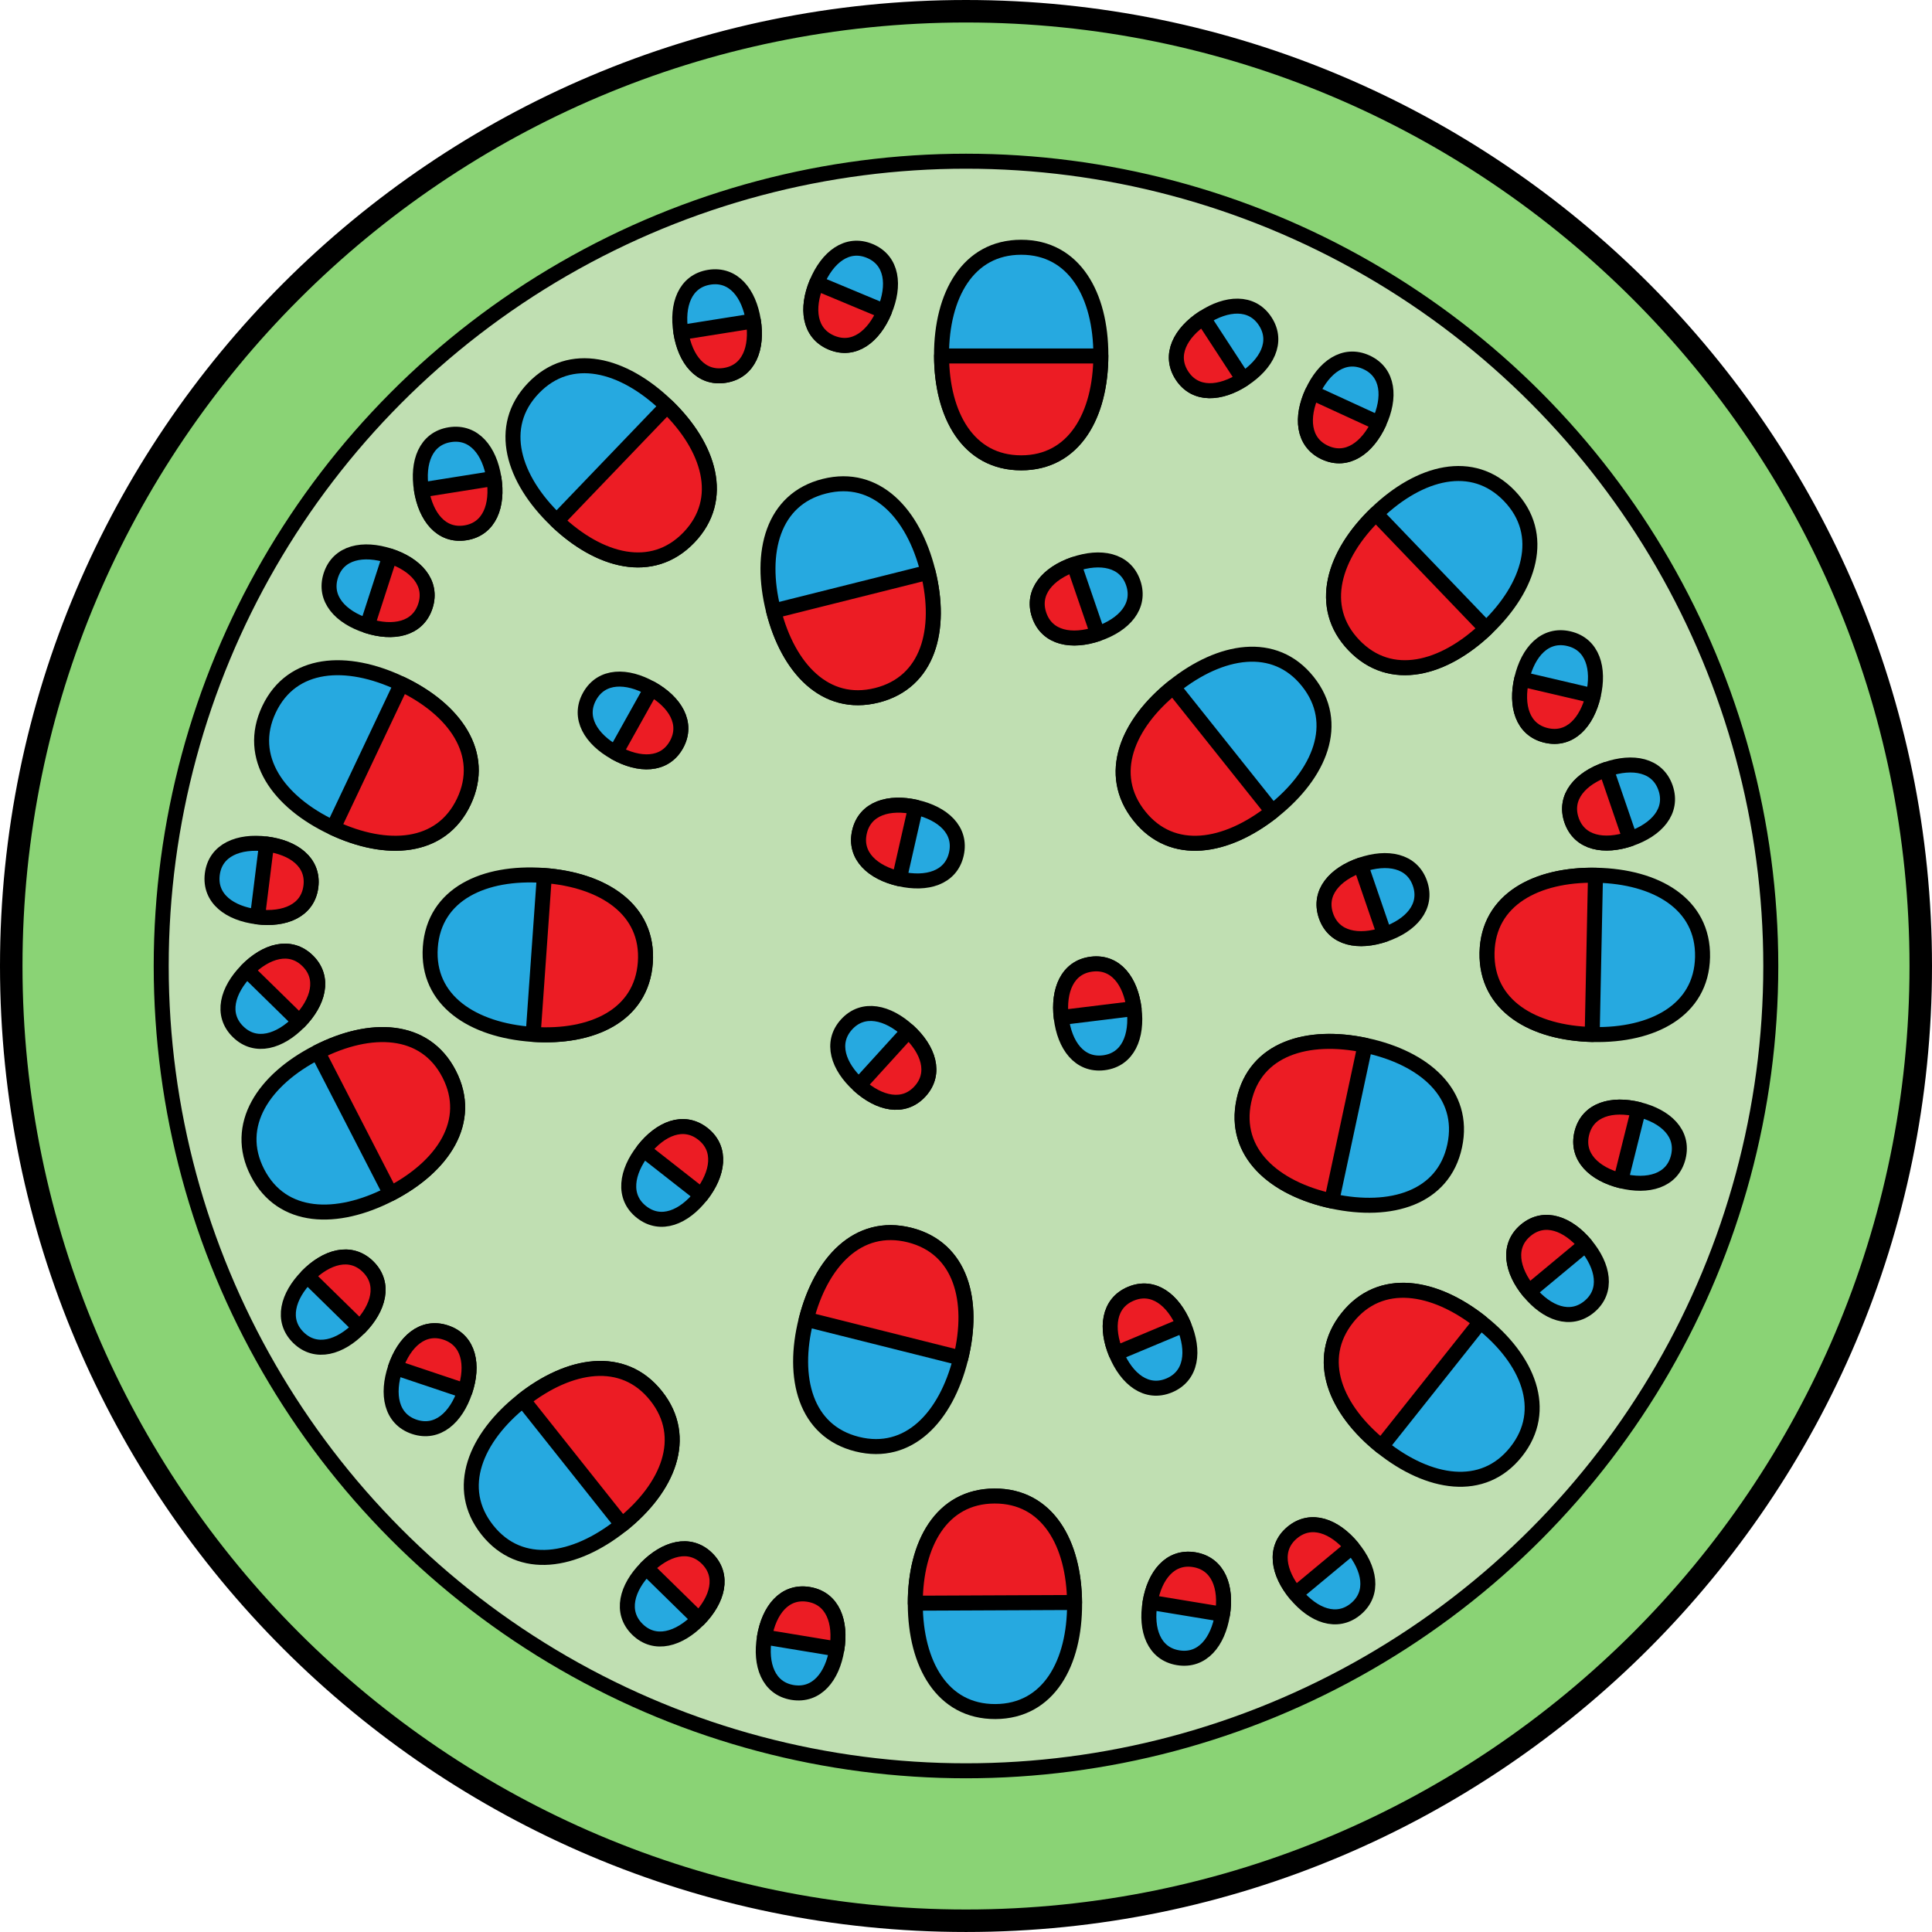 <?xml version="1.0" encoding="utf-8"?>
<!-- Generator: Adobe Illustrator 16.0.0, SVG Export Plug-In . SVG Version: 6.00 Build 0)  -->
<!DOCTYPE svg PUBLIC "-//W3C//DTD SVG 1.1//EN" "http://www.w3.org/Graphics/SVG/1.1/DTD/svg11.dtd">
<svg version="1.1" id="Layer_1" xmlns="http://www.w3.org/2000/svg" xmlns:xlink="http://www.w3.org/1999/xlink" x="0px" y="0px"
	 width="128.834px" height="128.833px" viewBox="0 0 128.834 128.833" enable-background="new 0 0 128.834 128.833"
	 xml:space="preserve">
<g>
	<path fill="#8AD375" stroke="#000000" stroke-width="1.5" stroke-miterlimit="10" d="M64.417,128.083
		c-35.106,0-63.667-28.561-63.667-63.667S29.311,0.75,64.417,0.75s63.667,28.561,63.667,63.667S99.523,128.083,64.417,128.083z"/>
	
		<circle fill="#C0DFB2" stroke="#000000" stroke-linecap="round" stroke-linejoin="round" stroke-miterlimit="10" cx="64.417" cy="64.417" r="53.667"/>
	<g>
		<path fill="#26A9E0" stroke="#000000" stroke-miterlimit="10" d="M73.41,23.676c0,3.97-1.753,7.188-5.313,7.188
			s-5.313-3.218-5.313-7.188s1.753-7.188,5.313-7.188S73.41,19.706,73.41,23.676z"/>
		<path fill="#EC1C24" stroke="#000000" stroke-linecap="round" stroke-linejoin="round" stroke-miterlimit="10" d="M72.66,23.738
			c-3.291,0-6.582,0-9.873,0c0.019,3.94,1.77,7.125,5.311,7.125s5.292-3.185,5.311-7.125H72.66z"/>
	</g>
	<g>
		<path fill="#26A9E0" stroke="#000000" stroke-miterlimit="10" d="M61.878,38.102c0.965,3.851,0.047,7.398-3.406,8.263
			c-3.453,0.866-5.936-1.83-6.9-5.68s-0.047-7.398,3.406-8.263C58.431,31.556,60.913,34.251,61.878,38.102z"/>
		<path fill="#EC1C24" stroke="#000000" stroke-linecap="round" stroke-linejoin="round" stroke-miterlimit="10" d="M61.165,38.345
			c-3.192,0.8-6.384,1.6-9.576,2.4c0.976,3.818,3.448,6.481,6.883,5.62c3.435-0.86,4.359-4.375,3.419-8.202L61.165,38.345z"/>
	</g>
	<g>
		<path fill="#26A9E0" stroke="#000000" stroke-miterlimit="10" d="M84.905,54.083c-3.104,2.475-6.713,3.11-8.932,0.327
			c-2.22-2.783-0.796-6.16,2.308-8.634s6.713-3.11,8.932-0.327C89.433,48.231,88.009,51.608,84.905,54.083z"/>
		<path fill="#EC1C24" stroke="#000000" stroke-linecap="round" stroke-linejoin="round" stroke-miterlimit="10" d="M84.389,53.535
			c-2.052-2.573-4.104-5.146-6.154-7.719c-3.07,2.471-4.469,5.825-2.261,8.593c2.207,2.769,5.788,2.153,8.881-0.29L84.389,53.535z"
			/>
	</g>
	<g>
		<path fill="#26A9E0" stroke="#000000" stroke-miterlimit="10" d="M88.864,80.103c-3.882-0.832-6.662-3.22-5.916-6.7
			c0.745-3.481,4.259-4.521,8.14-3.69c3.882,0.831,6.662,3.219,5.916,6.7C96.259,79.894,92.745,80.933,88.864,80.103z"/>
		<path fill="#EC1C24" stroke="#000000" stroke-linecap="round" stroke-linejoin="round" stroke-miterlimit="10" d="M88.96,79.355
			c0.689-3.218,1.377-6.436,2.067-9.652c-3.857-0.809-7.338,0.237-8.079,3.7c-0.741,3.462,2.005,5.841,5.854,6.684L88.96,79.355z"/>
	</g>
	<g>
		<path fill="#26A9E0" stroke="#000000" stroke-miterlimit="10" d="M53.75,88.037c0.966-3.85,3.448-6.546,6.901-5.68
			s4.37,4.414,3.404,8.264c-0.965,3.85-3.448,6.545-6.9,5.68C53.702,95.435,52.784,91.886,53.75,88.037z"/>
		<path fill="#EC1C24" stroke="#000000" stroke-linecap="round" stroke-linejoin="round" stroke-miterlimit="10" d="M54.493,88.159
			c3.192,0.801,6.384,1.6,9.575,2.401c0.941-3.827,0.018-7.342-3.417-8.203c-3.435-0.86-5.907,1.801-6.884,5.619L54.493,88.159z"/>
	</g>
	<g>
		<path fill="#26A9E0" stroke="#000000" stroke-miterlimit="10" d="M36.238,58.377c3.961,0.28,7.048,2.255,6.796,5.806
			c-0.251,3.551-3.584,5.072-7.543,4.792c-3.96-0.278-7.048-2.255-6.796-5.805C28.946,59.619,32.279,58.097,36.238,58.377z"/>
		<path fill="#EC1C24" stroke="#000000" stroke-linecap="round" stroke-linejoin="round" stroke-miterlimit="10" d="M36.248,59.13
			c-0.231,3.283-0.463,6.565-0.695,9.847c3.933,0.261,7.232-1.262,7.481-4.794c0.249-3.532-2.803-5.503-6.732-5.799L36.248,59.13z"
			/>
	</g>
	<g>
		<path fill="#26A9E0" stroke="#000000" stroke-miterlimit="10" d="M99.15,41.884c-2.864,2.749-6.399,3.711-8.864,1.143
			c-2.464-2.568-1.356-6.061,1.509-8.81c2.864-2.748,6.399-3.711,8.864-1.143C103.123,35.643,102.016,39.136,99.15,41.884z"/>
		<path fill="#EC1C24" stroke="#000000" stroke-linecap="round" stroke-linejoin="round" stroke-miterlimit="10" d="M98.586,41.386
			c-2.278-2.375-4.557-4.75-6.835-7.124c-2.83,2.741-3.916,6.209-1.465,8.765c2.452,2.555,5.962,1.614,8.818-1.101L98.586,41.386z"
			/>
	</g>
	<g>
		<path fill="#26A9E0" stroke="#000000" stroke-miterlimit="10" d="M106.247,46.374c-0.416,1.781-1.542,3.041-3.139,2.667
			c-1.598-0.374-2.047-2.002-1.629-3.784c0.417-1.782,1.541-3.041,3.14-2.667C106.216,42.964,106.665,44.592,106.247,46.374z"/>
		<path fill="#EC1C24" stroke="#000000" stroke-linecap="round" stroke-linejoin="round" stroke-miterlimit="10" d="M105.904,46.323
			c-1.477-0.346-2.954-0.691-4.431-1.038c-0.406,1.771,0.045,3.383,1.635,3.755c1.589,0.373,2.709-0.873,3.132-2.639L105.904,46.323
			z"/>
	</g>
	<g>
		<path fill="#26A9E0" stroke="#000000" stroke-miterlimit="10" d="M108.726,55.932c-1.729,0.594-3.395,0.31-3.928-1.241
			c-0.531-1.552,0.609-2.798,2.34-3.39c1.731-0.594,3.395-0.312,3.929,1.241C111.598,54.093,110.457,55.339,108.726,55.932z"/>
		<path fill="#EC1C24" stroke="#000000" stroke-linecap="round" stroke-linejoin="round" stroke-miterlimit="10" d="M108.587,55.615
			c-0.492-1.435-0.985-2.87-1.477-4.305c-1.715,0.597-2.842,1.836-2.313,3.381c0.529,1.544,2.18,1.831,3.9,1.25L108.587,55.615z"/>
	</g>
	<g>
		<path fill="#26A9E0" stroke="#000000" stroke-miterlimit="10" d="M92.351,62.307c-1.729,0.594-3.395,0.31-3.928-1.241
			c-0.531-1.552,0.609-2.798,2.34-3.39c1.731-0.594,3.395-0.312,3.929,1.241C95.223,60.468,94.082,61.714,92.351,62.307z"/>
		<path fill="#EC1C24" stroke="#000000" stroke-linecap="round" stroke-linejoin="round" stroke-miterlimit="10" d="M92.212,61.99
			c-0.492-1.435-0.985-2.87-1.477-4.305c-1.715,0.597-2.842,1.836-2.313,3.381c0.529,1.544,2.18,1.831,3.9,1.25L92.212,61.99z"/>
	</g>
	<g>
		<path fill="#26A9E0" stroke="#000000" stroke-miterlimit="10" d="M73.226,42.258c-1.729,0.594-3.395,0.31-3.928-1.241
			c-0.531-1.552,0.609-2.798,2.34-3.39c1.731-0.594,3.395-0.312,3.929,1.241C76.098,40.42,74.957,41.666,73.226,42.258z"/>
		<path fill="#EC1C24" stroke="#000000" stroke-linecap="round" stroke-linejoin="round" stroke-miterlimit="10" d="M73.087,41.941
			c-0.492-1.435-0.985-2.87-1.477-4.305c-1.715,0.597-2.842,1.836-2.313,3.381c0.529,1.544,2.18,1.831,3.9,1.25L73.087,41.941z"/>
	</g>
	<g>
		<path fill="#26A9E0" stroke="#000000" stroke-miterlimit="10" d="M60.001,58.605c-1.784-0.404-3.051-1.521-2.688-3.121
			c0.365-1.6,1.99-2.06,3.773-1.653c1.785,0.405,3.051,1.52,2.688,3.122C63.41,58.553,61.785,59.012,60.001,58.605z"/>
		<path fill="#EC1C24" stroke="#000000" stroke-linecap="round" stroke-linejoin="round" stroke-miterlimit="10" d="M60.05,58.263
			c0.336-1.479,0.671-2.959,1.008-4.438c-1.772-0.395-3.383,0.067-3.745,1.659c-0.361,1.591,0.892,2.703,2.66,3.115L60.05,58.263z"
			/>
	</g>
	<g>
		<path fill="#26A9E0" stroke="#000000" stroke-miterlimit="10" d="M70.769,67.88c-0.224-1.816,0.399-3.386,2.027-3.587
			c1.628-0.198,2.611,1.176,2.832,2.991c0.223,1.817-0.397,3.385-2.027,3.586C71.972,71.07,70.989,69.697,70.769,67.88z"/>
		<path fill="#EC1C24" stroke="#000000" stroke-linecap="round" stroke-linejoin="round" stroke-miterlimit="10" d="M71.107,67.81
			c1.506-0.185,3.012-0.371,4.517-0.554c-0.229-1.802-1.208-3.161-2.828-2.963c-1.62,0.199-2.242,1.754-2.031,3.558L71.107,67.81z"
			/>
	</g>
	<g>
		<path fill="#26A9E0" stroke="#000000" stroke-miterlimit="10" d="M42.898,76.707c1.128-1.441,2.68-2.108,3.972-1.098
			c1.289,1.014,1.012,2.68-0.118,4.117c-1.13,1.441-2.678,2.109-3.971,1.098C41.49,79.81,41.769,78.145,42.898,76.707z"/>
		<path fill="#EC1C24" stroke="#000000" stroke-linecap="round" stroke-linejoin="round" stroke-miterlimit="10" d="M43.188,76.896
			c1.194,0.937,2.39,1.871,3.582,2.808c1.114-1.435,1.385-3.087,0.101-4.095c-1.285-1.007-2.825-0.35-3.953,1.074L43.188,76.896z"/>
	</g>
	<g>
		<path fill="#26A9E0" stroke="#000000" stroke-miterlimit="10" d="M74.432,90.275c-0.707-1.688-0.533-3.369,0.98-4.002
			c1.514-0.631,2.832,0.424,3.536,2.111c0.706,1.69,0.534,3.367-0.981,4.002C76.453,93.017,75.136,91.962,74.432,90.275z"/>
		<path fill="#EC1C24" stroke="#000000" stroke-linecap="round" stroke-linejoin="round" stroke-miterlimit="10" d="M74.738,90.115
			c1.399-0.586,2.8-1.172,4.198-1.756c-0.707-1.672-2.019-2.716-3.524-2.086c-1.506,0.629-1.684,2.295-0.992,3.975L74.738,90.115z"
			/>
	</g>
	<g>
		<path fill="#26A9E0" stroke="#000000" stroke-miterlimit="10" d="M108.105,78.741c-1.775-0.441-3.018-1.585-2.622-3.177
			c0.397-1.592,2.032-2.018,3.807-1.574c1.776,0.443,3.019,1.584,2.623,3.178C111.515,78.759,109.881,79.185,108.105,78.741z"/>
		<path fill="#EC1C24" stroke="#000000" stroke-linecap="round" stroke-linejoin="round" stroke-miterlimit="10" d="M108.161,78.4
			c0.367-1.473,0.733-2.945,1.101-4.416c-1.764-0.432-3.383-0.004-3.778,1.58s0.834,2.721,2.594,3.17L108.161,78.4z"/>
	</g>
	<g>
		<path fill="#26A9E0" stroke="#000000" stroke-miterlimit="10" d="M101.979,86.15c-1.17-1.406-1.494-3.064-0.233-4.113
			c1.263-1.047,2.833-0.423,4,0.985c1.17,1.408,1.495,3.063,0.233,4.114C104.716,88.183,103.147,87.558,101.979,86.15z"/>
		<path fill="#EC1C24" stroke="#000000" stroke-linecap="round" stroke-linejoin="round" stroke-miterlimit="10" d="M102.227,85.908
			c1.167-0.969,2.334-1.939,3.501-2.908c-1.166-1.392-2.725-2.005-3.981-0.963c-1.256,1.043-0.938,2.688,0.215,4.091L102.227,85.908
			z"/>
	</g>
	<g>
		<path fill="#26A9E0" stroke="#000000" stroke-miterlimit="10" d="M86.407,106.31c-1.17-1.406-1.494-3.064-0.233-4.113
			c1.263-1.047,2.833-0.424,4,0.984c1.17,1.408,1.495,3.064,0.233,4.115C89.144,108.343,87.575,107.718,86.407,106.31z"/>
		<path fill="#EC1C24" stroke="#000000" stroke-linecap="round" stroke-linejoin="round" stroke-miterlimit="10" d="M86.654,106.068
			c1.167-0.969,2.334-1.939,3.501-2.908c-1.166-1.393-2.725-2.006-3.981-0.963c-1.256,1.043-0.938,2.688,0.215,4.09L86.654,106.068z
			"/>
	</g>
	<g>
		<path fill="#26A9E0" stroke="#000000" stroke-miterlimit="10" d="M76.687,106.878c0.296-1.805,1.335-3.137,2.953-2.871
			c1.619,0.268,2.177,1.863,1.877,3.668c-0.297,1.807-1.335,3.137-2.955,2.871C76.943,110.279,76.388,108.683,76.687,106.878z"/>
		<path fill="#EC1C24" stroke="#000000" stroke-linecap="round" stroke-linejoin="round" stroke-miterlimit="10" d="M77.031,106.906
			c1.496,0.248,2.994,0.494,4.49,0.74c0.287-1.793-0.271-3.371-1.882-3.639c-1.609-0.266-2.645,1.053-2.949,2.844L77.031,106.906z"
			/>
	</g>
	<g>
		<path fill="#26A9E0" stroke="#000000" stroke-miterlimit="10" d="M50.974,109.193c0.296-1.807,1.335-3.137,2.953-2.871
			c1.619,0.268,2.177,1.863,1.877,3.666c-0.297,1.807-1.335,3.137-2.955,2.873C51.23,112.591,50.675,110.998,50.974,109.193z"/>
		<path fill="#EC1C24" stroke="#000000" stroke-linecap="round" stroke-linejoin="round" stroke-miterlimit="10" d="M51.318,109.22
			c1.496,0.246,2.994,0.492,4.49,0.74c0.287-1.793-0.271-3.373-1.882-3.639c-1.609-0.266-2.645,1.051-2.949,2.842L51.318,109.22z"/>
	</g>
	<g>
		<path fill="#26A9E0" stroke="#000000" stroke-miterlimit="10" d="M43.077,104.574c1.279-1.307,2.895-1.801,4.066-0.654
			c1.172,1.15,0.712,2.775-0.569,4.08c-1.281,1.309-2.895,1.801-4.068,0.654C41.335,107.503,41.796,105.88,43.077,104.574z"/>
		<path fill="#EC1C24" stroke="#000000" stroke-linecap="round" stroke-linejoin="round" stroke-miterlimit="10" d="M43.344,104.794
			c1.083,1.063,2.168,2.123,3.251,3.186c1.265-1.303,1.715-2.916,0.549-4.061c-1.164-1.141-2.769-0.658-4.047,0.633L43.344,104.794z
			"/>
	</g>
	<g>
		<path fill="#26A9E0" stroke="#000000" stroke-miterlimit="10" d="M20.472,85.117c1.279-1.308,2.895-1.801,4.066-0.654
			c1.172,1.149,0.712,2.775-0.569,4.08c-1.281,1.309-2.895,1.801-4.068,0.654C18.729,88.046,19.19,86.423,20.472,85.117z"/>
		<path fill="#EC1C24" stroke="#000000" stroke-linecap="round" stroke-linejoin="round" stroke-miterlimit="10" d="M20.738,85.337
			c1.083,1.062,2.168,2.123,3.251,3.185c1.265-1.302,1.715-2.915,0.549-4.06c-1.164-1.142-2.769-0.658-4.047,0.633L20.738,85.337z"
			/>
	</g>
	<g>
		<path fill="#26A9E0" stroke="#000000" stroke-miterlimit="10" d="M26.361,91.225c0.58-1.735,1.819-2.882,3.373-2.361
			c1.557,0.522,1.852,2.187,1.268,3.919c-0.583,1.736-1.82,2.883-3.377,2.363C26.07,94.621,25.777,92.958,26.361,91.225z"/>
		<path fill="#EC1C24" stroke="#000000" stroke-linecap="round" stroke-linejoin="round" stroke-miterlimit="10" d="M26.697,91.307
			c1.438,0.483,2.877,0.966,4.314,1.448c0.57-1.723,0.271-3.371-1.277-3.892c-1.545-0.521-2.777,0.614-3.365,2.334L26.697,91.307z"
			/>
	</g>
	<g>
		<path fill="#26A9E0" stroke="#000000" stroke-miterlimit="10" d="M16.446,64.721c1.279-1.308,2.895-1.8,4.066-0.654
			c1.172,1.149,0.712,2.776-0.569,4.081c-1.281,1.308-2.895,1.801-4.068,0.652C14.704,67.652,15.165,66.027,16.446,64.721z"/>
		<path fill="#EC1C24" stroke="#000000" stroke-linecap="round" stroke-linejoin="round" stroke-miterlimit="10" d="M16.713,64.942
			c1.083,1.062,2.168,2.123,3.251,3.185c1.265-1.303,1.715-2.916,0.549-4.059c-1.164-1.142-2.769-0.658-4.047,0.633L16.713,64.942z"
			/>
	</g>
	<g>
		<path fill="#26A9E0" stroke="#000000" stroke-miterlimit="10" d="M17.747,56.279c1.815,0.225,3.187,1.21,2.985,2.837
			c-0.203,1.629-1.775,2.25-3.59,2.021c-1.816-0.226-3.187-1.209-2.986-2.839C14.361,56.671,15.932,56.052,17.747,56.279z"/>
		<path fill="#EC1C24" stroke="#000000" stroke-linecap="round" stroke-linejoin="round" stroke-miterlimit="10" d="M17.733,56.625
			c-0.188,1.504-0.374,3.011-0.562,4.516c1.803,0.216,3.358-0.404,3.561-2.025c0.203-1.618-1.154-2.601-2.957-2.833L17.733,56.625z"
			/>
	</g>
	<g>
		<path fill="#26A9E0" stroke="#000000" stroke-miterlimit="10" d="M25.969,37.065c1.74,0.563,2.9,1.79,2.396,3.35
			c-0.508,1.561-2.168,1.874-3.907,1.307c-1.741-0.564-2.901-1.79-2.396-3.352C22.568,36.811,24.229,36.5,25.969,37.065z"/>
		<path fill="#EC1C24" stroke="#000000" stroke-linecap="round" stroke-linejoin="round" stroke-miterlimit="10" d="M25.89,37.402
			c-0.468,1.442-0.936,2.887-1.403,4.329c1.729,0.553,3.373,0.237,3.879-1.316c0.504-1.551-0.645-2.772-2.369-3.341L25.89,37.402z"
			/>
	</g>
	<g>
		<path fill="#26A9E0" stroke="#000000" stroke-miterlimit="10" d="M32.935,31.875c0.288,1.807-0.278,3.398-1.897,3.656
			c-1.621,0.257-2.653-1.082-2.938-2.888c-0.287-1.808,0.277-3.397,1.898-3.656C31.619,28.731,32.648,30.069,32.935,31.875z"/>
		<path fill="#EC1C24" stroke="#000000" stroke-linecap="round" stroke-linejoin="round" stroke-miterlimit="10" d="M32.599,31.958
			c-1.497,0.237-2.997,0.477-4.494,0.714c0.292,1.791,1.319,3.114,2.933,2.859c1.611-0.255,2.178-1.832,1.902-3.627L32.599,31.958z"
			/>
	</g>
	<g>
		<path fill="#26A9E0" stroke="#000000" stroke-miterlimit="10" d="M50.236,21.375c0.289,1.807-0.278,3.398-1.897,3.656
			c-1.62,0.257-2.653-1.082-2.938-2.888c-0.288-1.808,0.278-3.397,1.899-3.656C48.92,18.231,49.951,19.569,50.236,21.375z"/>
		<path fill="#EC1C24" stroke="#000000" stroke-linecap="round" stroke-linejoin="round" stroke-miterlimit="10" d="M49.9,21.458
			c-1.498,0.237-2.996,0.477-4.494,0.714c0.292,1.791,1.32,3.114,2.933,2.859c1.61-0.255,2.179-1.832,1.902-3.627L49.9,21.458z"/>
	</g>
	<g>
		<path fill="#26A9E0" stroke="#000000" stroke-miterlimit="10" d="M58.984,20.734c-0.702,1.69-2.021,2.747-3.534,2.116
			c-1.514-0.632-1.691-2.313-0.984-4c0.704-1.69,2.021-2.746,3.536-2.115C59.515,17.367,59.69,19.047,58.984,20.734z"/>
		<path fill="#EC1C24" stroke="#000000" stroke-linecap="round" stroke-linejoin="round" stroke-miterlimit="10" d="M58.655,20.629
			c-1.399-0.585-2.801-1.168-4.201-1.752c-0.69,1.678-0.51,3.343,0.996,3.973c1.504,0.628,2.815-0.415,3.523-2.089L58.655,20.629z"
			/>
	</g>
	<g>
		<path fill="#26A9E0" stroke="#000000" stroke-miterlimit="10" d="M82.931,25.284c-1.531,1.001-3.217,1.133-4.112-0.24
			c-0.896-1.374-0.097-2.864,1.438-3.86c1.533-1.001,3.217-1.132,4.113,0.242C85.264,22.799,84.464,24.287,82.931,25.284z"/>
		<path fill="#EC1C24" stroke="#000000" stroke-linecap="round" stroke-linejoin="round" stroke-miterlimit="10" d="M82.718,25.012
			c-0.828-1.271-1.658-2.542-2.487-3.813c-1.515,0.998-2.303,2.477-1.412,3.844c0.89,1.366,2.561,1.241,4.088,0.256L82.718,25.012z"
			/>
	</g>
	<g>
		<path fill="#26A9E0" stroke="#000000" stroke-miterlimit="10" d="M91.962,28.192c-0.763,1.663-2.119,2.672-3.608,1.988
			c-1.489-0.686-1.607-2.372-0.84-4.033c0.764-1.664,2.119-2.672,3.609-1.987C92.612,24.846,92.729,26.531,91.962,28.192z"/>
		<path fill="#EC1C24" stroke="#000000" stroke-linecap="round" stroke-linejoin="round" stroke-miterlimit="10" d="M91.637,28.075
			c-1.378-0.634-2.758-1.268-4.136-1.901c-0.75,1.651-0.63,3.322,0.853,4.005c1.48,0.682,2.828-0.314,3.597-1.961L91.637,28.075z"/>
	</g>
	<g>
		<path fill="#26A9E0" stroke="#000000" stroke-miterlimit="10" d="M43.406,45.907c1.598,0.891,2.498,2.322,1.699,3.753
			c-0.8,1.431-2.49,1.417-4.086,0.522c-1.6-0.892-2.499-2.322-1.699-3.754C40.121,44.997,41.811,45.013,43.406,45.907z"/>
		<path fill="#EC1C24" stroke="#000000" stroke-linecap="round" stroke-linejoin="round" stroke-miterlimit="10" d="M43.265,46.223
			c-0.74,1.324-1.479,2.65-2.219,3.974c1.587,0.877,3.263,0.888,4.06-0.537c0.795-1.422-0.092-2.844-1.674-3.739L43.265,46.223z"/>
	</g>
	<g>
		<path fill="#26A9E0" stroke="#000000" stroke-miterlimit="10" d="M60.551,68.734c1.354,1.229,1.906,2.828,0.803,4.041
			c-1.104,1.212-2.746,0.814-4.098-0.419c-1.355-1.231-1.907-2.828-0.803-4.042C57.558,67.102,59.199,67.501,60.551,68.734z"/>
		<path fill="#EC1C24" stroke="#000000" stroke-linecap="round" stroke-linejoin="round" stroke-miterlimit="10" d="M60.341,69.009
			c-1.021,1.121-2.042,2.244-3.063,3.367c1.347,1.214,2.977,1.604,4.075,0.398c1.098-1.205,0.556-2.791-0.781-4.021L60.341,69.009z"
			/>
	</g>
	<g>
		<path fill="#26A9E0" stroke="#000000" stroke-miterlimit="10" d="M106.237,68.987c-3.969-0.081-7.149-1.901-7.075-5.46
			c0.073-3.558,3.326-5.245,7.296-5.162c3.968,0.082,7.148,1.901,7.075,5.46C113.46,67.382,110.207,69.07,106.237,68.987z"/>
		<path fill="#EC1C24" stroke="#000000" stroke-linecap="round" stroke-linejoin="round" stroke-miterlimit="10" d="M106.19,68.236
			c0.068-3.29,0.137-6.581,0.204-9.871c-3.939-0.063-7.159,1.622-7.232,5.162c-0.073,3.541,3.074,5.357,7.014,5.457L106.19,68.236z"
			/>
	</g>
	<g>
		<path fill="#26A9E0" stroke="#000000" stroke-miterlimit="10" d="M92.168,96.501c-3.108-2.469-4.537-5.843-2.322-8.629
			c2.214-2.787,5.823-2.158,8.932,0.313c3.107,2.469,4.536,5.842,2.322,8.629S95.275,98.972,92.168,96.501z"/>
		<path fill="#EC1C24" stroke="#000000" stroke-linecap="round" stroke-linejoin="round" stroke-miterlimit="10" d="M92.585,95.876
			c2.048-2.576,4.096-5.153,6.142-7.73c-3.096-2.436-6.678-3.047-8.881-0.273c-2.203,2.772-0.799,6.123,2.274,8.59L92.585,95.876z"
			/>
	</g>
	<g>
		<path fill="#26A9E0" stroke="#000000" stroke-miterlimit="10" d="M37.077,34.697c2.864,2.749,6.399,3.711,8.864,1.143
			c2.464-2.568,1.356-6.061-1.509-8.81c-2.864-2.748-6.399-3.711-8.864-1.143C33.104,28.456,34.212,31.948,37.077,34.697z"/>
		<path fill="#EC1C24" stroke="#000000" stroke-linecap="round" stroke-linejoin="round" stroke-miterlimit="10" d="M37.642,34.199
			c2.278-2.375,4.557-4.75,6.835-7.124c2.83,2.741,3.916,6.209,1.465,8.765c-2.452,2.555-5.962,1.614-8.818-1.101L37.642,34.199z"/>
	</g>
	<g>
		<path fill="#26A9E0" stroke="#000000" stroke-miterlimit="10" d="M22.164,55.181c3.587,1.699,7.245,1.491,8.768-1.727
			c1.523-3.216-0.635-6.178-4.223-7.876s-7.246-1.491-8.77,1.727C16.417,50.521,18.574,53.482,22.164,55.181z"/>
		<path fill="#EC1C24" stroke="#000000" stroke-linecap="round" stroke-linejoin="round" stroke-miterlimit="10" d="M22.541,54.53
			c1.407-2.974,2.815-5.949,4.225-8.923c3.553,1.702,5.682,4.647,4.166,7.848c-1.516,3.201-5.143,3.42-8.712,1.751L22.541,54.53z"/>
	</g>
	<g>
		<path fill="#26A9E0" stroke="#000000" stroke-miterlimit="10" d="M25.992,79.631c3.529-1.815,5.588-4.847,3.959-8.012
			c-1.627-3.165-5.291-3.253-8.82-1.435c-3.529,1.814-5.59,4.846-3.961,8.011C18.798,81.361,22.461,81.448,25.992,79.631z"/>
		<path fill="#EC1C24" stroke="#000000" stroke-linecap="round" stroke-linejoin="round" stroke-miterlimit="10" d="M25.703,78.936
			c-1.505-2.926-3.011-5.853-4.516-8.779c3.512-1.786,7.145-1.686,8.764,1.463c1.621,3.149-0.41,6.163-3.906,7.981L25.703,78.936z"
			/>
	</g>
	<g>
		<path fill="#26A9E0" stroke="#000000" stroke-miterlimit="10" d="M41.431,101.712c3.108-2.469,4.537-5.844,2.322-8.629
			c-2.214-2.787-5.823-2.158-8.932,0.313c-3.107,2.469-4.536,5.842-2.322,8.629S38.323,104.183,41.431,101.712z"/>
		<path fill="#EC1C24" stroke="#000000" stroke-linecap="round" stroke-linejoin="round" stroke-miterlimit="10" d="M41.014,101.087
			c-2.048-2.576-4.096-5.154-6.142-7.73c3.096-2.436,6.678-3.047,8.881-0.273c2.203,2.771,0.799,6.123-2.274,8.59L41.014,101.087z"
			/>
	</g>
	<g>
		<path fill="#26A9E0" stroke="#000000" stroke-miterlimit="10" d="M61.035,106.97c-0.018-3.969,1.722-7.195,5.281-7.209
			c3.559-0.016,5.326,3.193,5.342,7.164c0.018,3.969-1.722,7.193-5.28,7.209C62.818,114.15,61.051,110.939,61.035,106.97z"/>
		<path fill="#EC1C24" stroke="#000000" stroke-linecap="round" stroke-linejoin="round" stroke-miterlimit="10" d="M61.784,106.904
			c3.291-0.014,6.583-0.027,9.872-0.043c-0.034-3.939-1.799-7.115-5.34-7.1c-3.541,0.014-5.278,3.207-5.281,7.146L61.784,106.904z"
			/>
	</g>
</g>
</svg>
